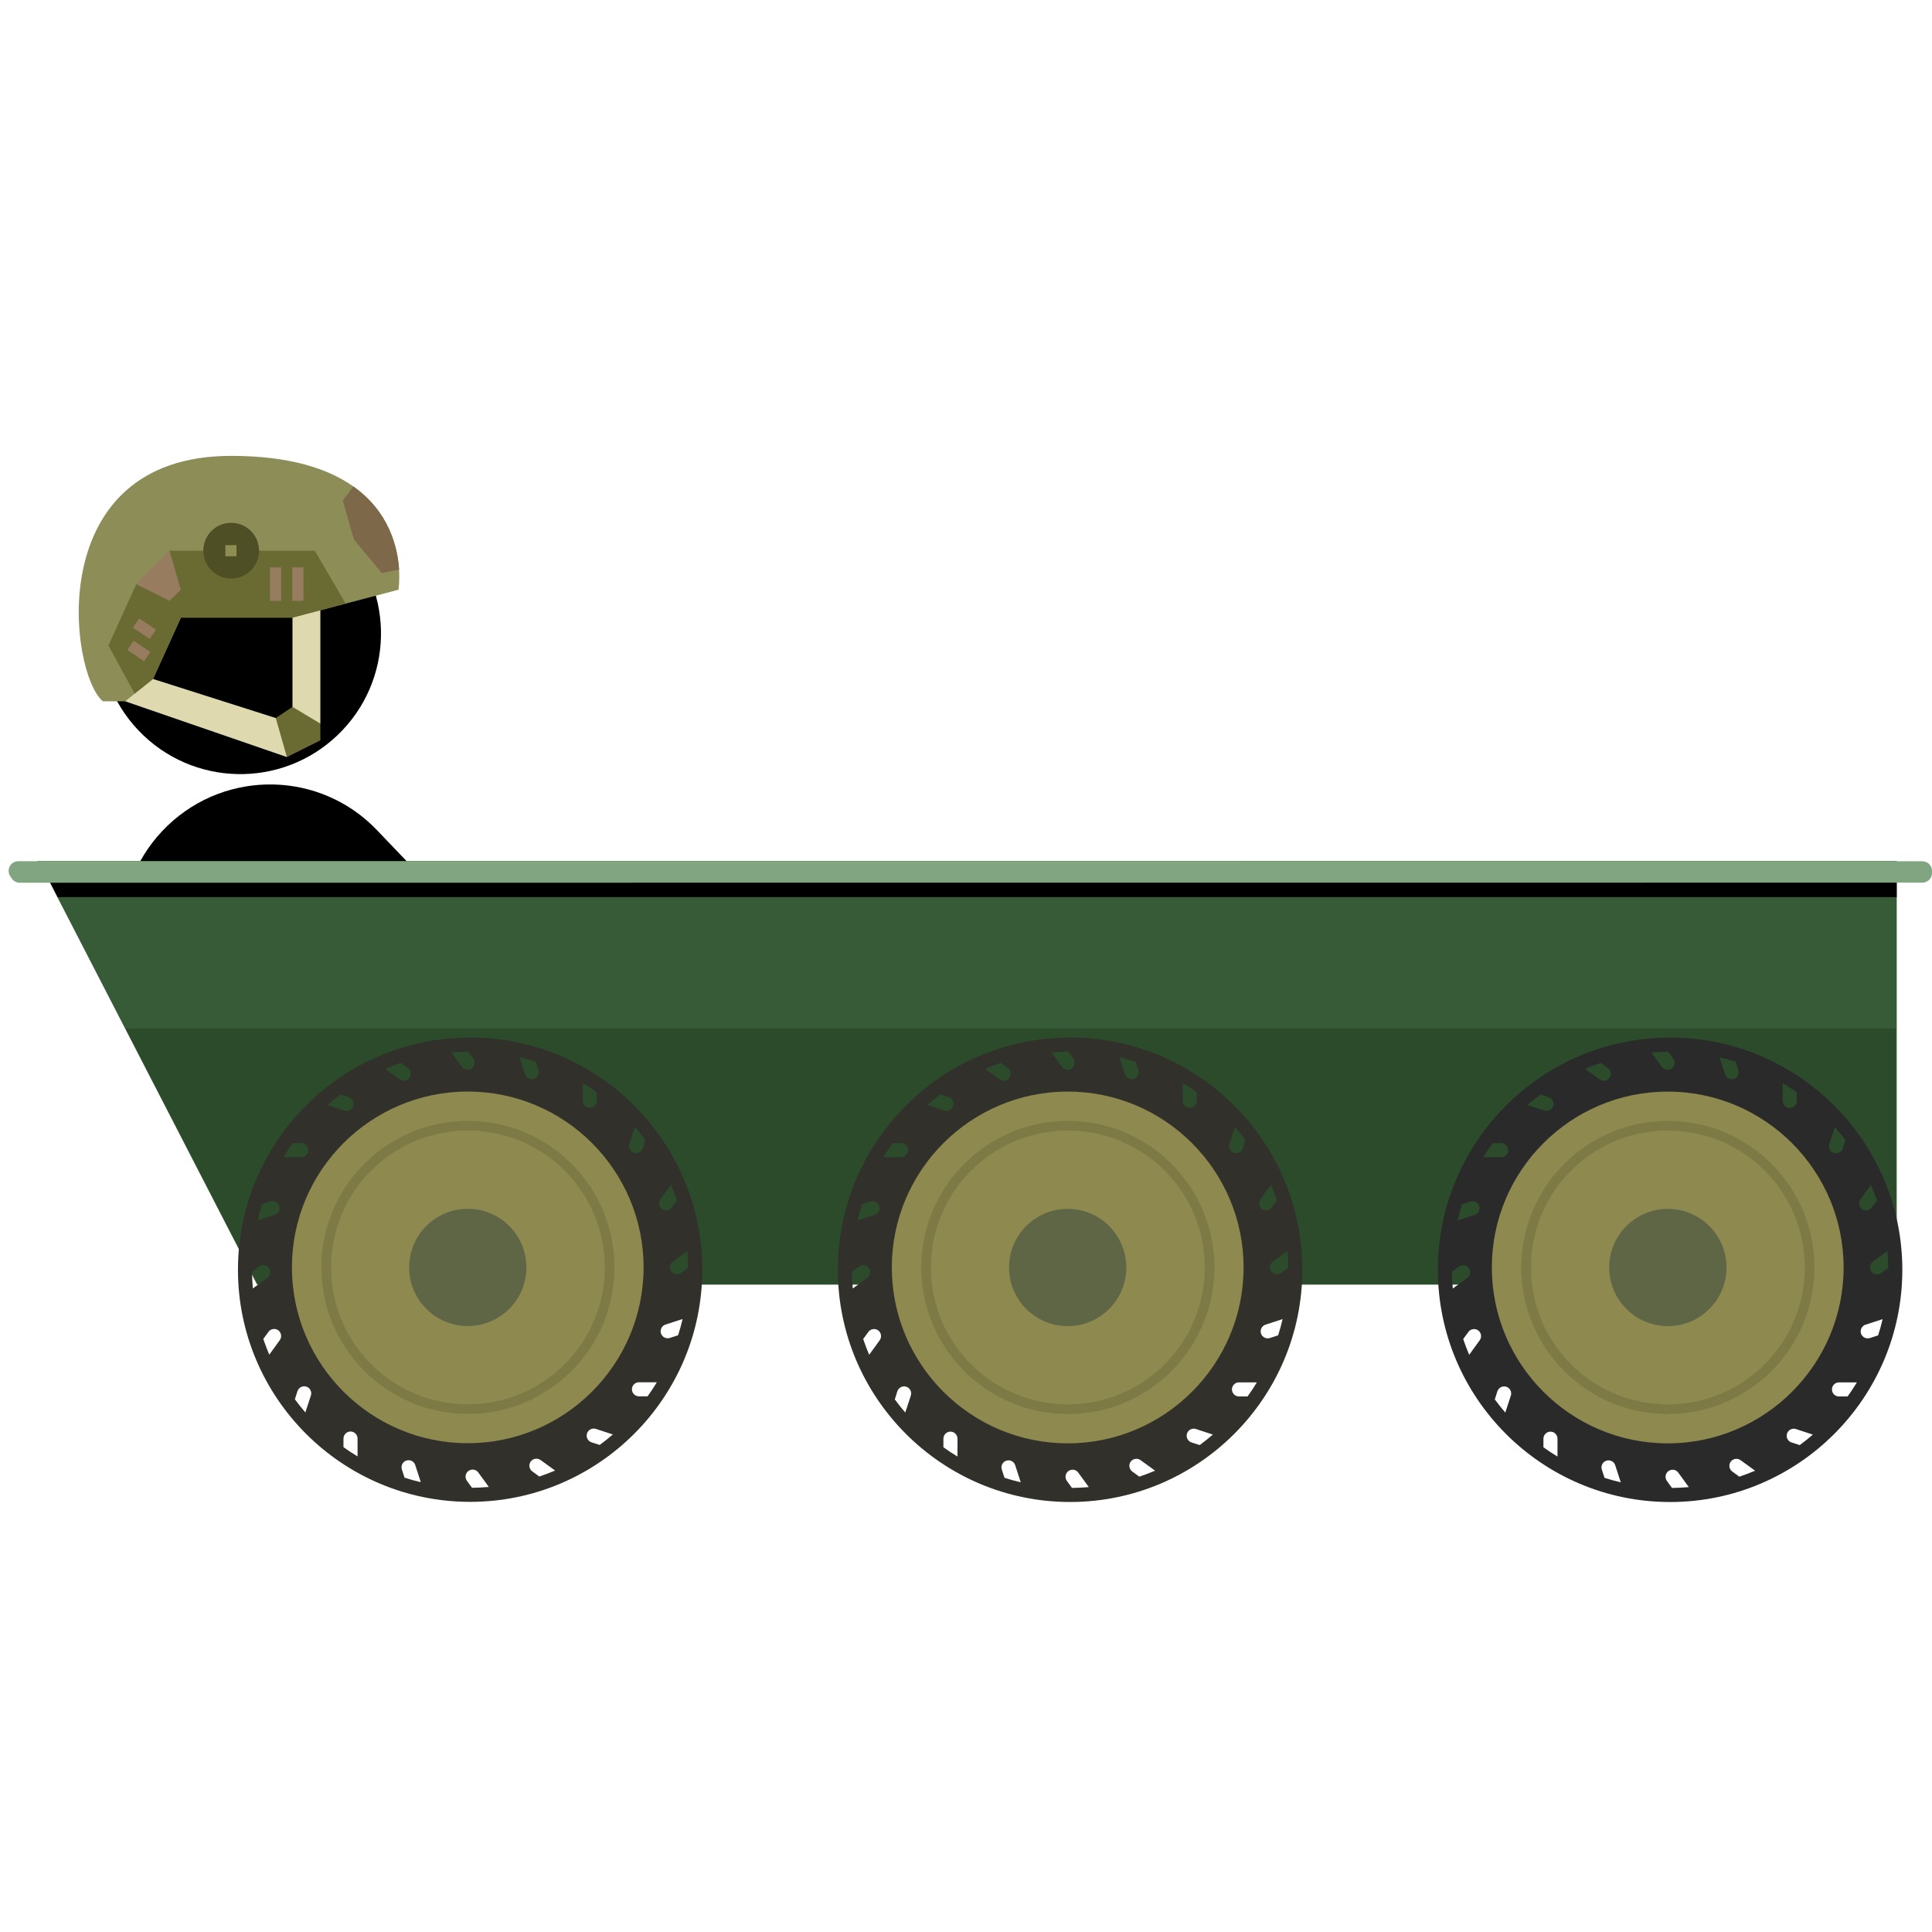 <svg width="200" height="200" viewBox="0 0 200 200" fill="none" xmlns="http://www.w3.org/2000/svg">
<path d="M17.36 85.461C11.245 91.308 11.028 101.017 16.875 107.131L35.045 126.13C38.809 130.066 43.803 132.091 48.852 132.216C53.889 132.328 58.98 130.516 62.917 126.753C67.843 122.042 75.336 127.393 73.935 120.724L77.588 117.07L83.32 100.562C86.396 101.696 89.852 100.974 92.229 98.702C96.833 94.299 94.526 115.612 88.543 113.419L75.762 106.11C72.397 104.872 75.364 108.238 72.108 109.764C66.941 112.216 57.943 101.448 58.591 107.131L49.472 96.862L39.032 85.945C33.197 79.82 23.487 79.603 17.36 85.461Z" fill="black"/>
<path d="M34.945 76.101C29.134 81.657 19.919 81.451 14.362 75.641C8.806 69.831 9.012 60.616 14.822 55.06C20.633 49.504 29.848 49.71 35.405 55.52C40.962 61.331 40.756 70.545 34.945 76.101Z" fill="black"/>
<path d="M196.349 132.984H26.617L5.204 91.443L4.518 90.114L3.859 89.14L196.349 89.141V90.557V132.984Z" fill="#375B37"/>
<path d="M192.681 91.041H5.062L5.973 92.868H196.335V91.041H192.681Z" fill="black" stroke="black" stroke-width="0.01"/>
<path d="M1.068 90.718C0.615 90.055 1.09 89.154 1.894 89.154L199 89.155C199.552 89.155 200 89.602 200 90.155V90.372C200 90.924 199.552 91.372 199 91.372L2.049 91.382C1.719 91.382 1.41 91.219 1.224 90.946L1.068 90.718Z" fill="#81A481"/>
<path d="M196.262 106.479H13.004L26.652 132.936H196.262V106.479Z" fill="#2B4B2B"/>
<path d="M48.666 107.405C35.411 107.405 24.633 118.184 24.633 131.439C24.633 144.694 35.411 155.472 48.666 155.472C61.921 155.472 72.7 144.694 72.7 131.439C72.7 118.184 61.921 107.405 48.666 107.405ZM71.243 131.242L70.515 131.774C70.384 131.861 70.231 131.912 70.085 131.912C69.931 131.912 69.782 131.863 69.658 131.772C69.533 131.682 69.441 131.555 69.393 131.409C69.346 131.262 69.345 131.105 69.392 130.959C69.439 130.812 69.532 130.685 69.656 130.594L71.156 129.502C71.207 130.077 71.236 130.659 71.243 131.242ZM70.078 124.272L69.546 125.001C69.401 125.197 69.182 125.307 68.956 125.307C68.811 125.307 68.658 125.256 68.527 125.168C68.206 124.928 68.133 124.476 68.366 124.149L69.459 122.641C69.685 123.173 69.889 123.719 70.078 124.272ZM66.808 118.024L66.538 118.869C66.477 119.053 66.345 119.205 66.172 119.292C65.999 119.38 65.798 119.395 65.614 119.335C65.235 119.211 65.024 118.796 65.147 118.417L65.723 116.662C66.102 117.106 66.466 117.558 66.808 118.024ZM61.047 131.439C61.047 138.263 55.49 143.82 48.666 143.82C41.842 143.82 36.285 138.263 36.285 131.439C36.285 124.615 41.842 119.058 48.666 119.058C55.49 119.058 61.047 124.615 61.047 131.439ZM61.776 113.071V113.96C61.776 114.36 61.448 114.688 61.047 114.688C60.647 114.688 60.319 114.36 60.319 113.96V112.11C60.821 112.409 61.302 112.729 61.776 113.071ZM55.731 110.763C55.761 110.854 55.773 110.949 55.766 111.045C55.759 111.14 55.733 111.234 55.689 111.319C55.646 111.404 55.586 111.48 55.513 111.542C55.44 111.604 55.356 111.651 55.265 111.68C55.081 111.739 54.882 111.723 54.71 111.636C54.538 111.548 54.408 111.397 54.347 111.214L53.772 109.444C54.34 109.576 54.9 109.729 55.454 109.911L55.731 110.763ZM49.001 109.59C49.234 109.918 49.161 110.377 48.834 110.61C48.712 110.701 48.563 110.749 48.411 110.748C48.186 110.748 47.96 110.646 47.822 110.45L46.729 108.949C47.308 108.898 47.889 108.869 48.47 108.862L49.001 109.59ZM42.228 110.559C42.556 110.799 42.629 111.251 42.396 111.578C42.25 111.775 42.024 111.877 41.806 111.877C41.653 111.877 41.507 111.833 41.376 111.739L39.869 110.646C40.4 110.42 40.946 110.216 41.5 110.027L42.228 110.559ZM36.096 113.567C36.475 113.698 36.686 114.106 36.562 114.484C36.46 114.797 36.176 114.994 35.87 114.994C35.797 114.994 35.717 114.979 35.645 114.958L33.889 114.382C34.334 114.004 34.785 113.639 35.251 113.297L36.096 113.567ZM31.187 118.33C31.588 118.33 31.916 118.657 31.916 119.058C31.916 119.458 31.588 119.786 31.187 119.786H29.337C29.636 119.284 29.957 118.803 30.299 118.33H31.187ZM27.99 124.374C28.081 124.344 28.177 124.332 28.273 124.339C28.368 124.346 28.461 124.372 28.546 124.416C28.632 124.459 28.708 124.519 28.77 124.592C28.832 124.665 28.879 124.749 28.908 124.84C29.032 125.219 28.82 125.634 28.442 125.758L26.672 126.333C26.803 125.765 26.956 125.205 27.138 124.651L27.99 124.374ZM26.089 131.635L26.818 131.104C26.974 130.99 27.169 130.943 27.361 130.973C27.552 131.003 27.723 131.108 27.837 131.264C27.951 131.42 27.998 131.616 27.968 131.807C27.938 131.998 27.834 132.17 27.677 132.284L26.177 133.376C26.126 132.797 26.096 132.216 26.089 131.635ZM27.255 138.605L27.786 137.877C28.019 137.549 28.478 137.476 28.806 137.709C29.126 137.95 29.199 138.401 28.966 138.729L27.874 140.236C27.648 139.705 27.444 139.159 27.255 138.605ZM30.525 144.854L30.794 144.009C30.925 143.63 31.333 143.419 31.719 143.543C32.098 143.667 32.309 144.082 32.185 144.461L31.61 146.216C31.231 145.771 30.867 145.32 30.525 144.854ZM35.557 149.806V148.918C35.557 148.517 35.885 148.189 36.285 148.189C36.686 148.189 37.014 148.517 37.014 148.918V150.767C36.511 150.469 36.031 150.148 35.557 149.806ZM41.602 152.115C41.572 152.024 41.56 151.928 41.567 151.833C41.574 151.737 41.6 151.644 41.643 151.559C41.687 151.473 41.746 151.397 41.819 151.335C41.892 151.273 41.977 151.226 42.068 151.197C42.159 151.167 42.255 151.155 42.35 151.162C42.446 151.169 42.539 151.195 42.624 151.238C42.71 151.282 42.785 151.342 42.847 151.415C42.91 151.488 42.956 151.572 42.986 151.663L43.561 153.433C42.993 153.302 42.432 153.149 41.879 152.967L41.602 152.115ZM48.331 153.287C48.098 152.96 48.171 152.501 48.499 152.268C48.576 152.212 48.663 152.171 48.755 152.149C48.848 152.127 48.944 152.123 49.038 152.138C49.132 152.152 49.222 152.186 49.304 152.236C49.385 152.285 49.455 152.351 49.511 152.428L50.603 153.928C50.028 153.979 49.446 154.008 48.863 154.016L48.331 153.287ZM55.104 152.319C54.777 152.078 54.704 151.627 54.937 151.299C55.177 150.979 55.629 150.906 55.956 151.139L57.464 152.231C56.932 152.457 56.386 152.661 55.833 152.85L55.104 152.319ZM61.236 149.311C61.052 149.251 60.899 149.12 60.811 148.948C60.723 148.775 60.707 148.574 60.767 148.39C60.827 148.205 60.957 148.052 61.13 147.964C61.303 147.876 61.504 147.86 61.688 147.92L63.443 148.495C62.999 148.874 62.547 149.238 62.081 149.58L61.236 149.311ZM66.145 144.548C65.745 144.548 65.417 144.22 65.417 143.82C65.417 143.419 65.745 143.091 66.145 143.091H67.995C67.696 143.594 67.376 144.075 67.034 144.548H66.145ZM69.342 138.503C69.159 138.562 68.96 138.546 68.788 138.458C68.616 138.371 68.486 138.22 68.425 138.037C68.301 137.658 68.512 137.243 68.891 137.119L70.661 136.544C70.529 137.112 70.376 137.673 70.194 138.226L69.342 138.503Z" fill="#31302A"/>
<path d="M48.422 112.995C38.386 112.995 30.219 121.162 30.219 131.198C30.219 141.234 38.386 149.401 48.422 149.401C58.458 149.401 66.624 141.234 66.624 131.198C66.624 121.162 58.458 112.995 48.422 112.995Z" fill="#8D894F"/>
<circle cx="48.439" cy="131.202" r="14.669" stroke="#7E7A46"/>
<ellipse cx="48.423" cy="131.202" rx="6.068" ry="6.068" fill="#5F6646"/>
<path d="M110.775 107.405C97.516 107.405 86.734 118.187 86.734 131.446C86.734 144.704 97.516 155.486 110.775 155.486C124.033 155.486 134.815 144.704 134.815 131.446C134.815 118.187 124.033 107.405 110.775 107.405ZM133.358 131.249L132.63 131.781C132.498 131.868 132.345 131.919 132.2 131.919C132.046 131.919 131.896 131.87 131.772 131.779C131.648 131.689 131.555 131.562 131.508 131.415C131.46 131.269 131.46 131.112 131.507 130.965C131.554 130.819 131.646 130.691 131.77 130.601L133.271 129.508C133.322 130.083 133.351 130.666 133.358 131.249ZM132.192 124.277L131.661 125.006C131.515 125.202 131.296 125.312 131.071 125.312C130.925 125.312 130.772 125.261 130.641 125.173C130.32 124.933 130.247 124.481 130.48 124.153L131.573 122.645C131.799 123.177 132.003 123.724 132.192 124.277ZM128.922 118.027L128.652 118.872C128.591 119.056 128.459 119.208 128.285 119.296C128.112 119.383 127.911 119.398 127.727 119.338C127.348 119.214 127.137 118.799 127.261 118.42L127.836 116.664C128.215 117.109 128.579 117.56 128.922 118.027ZM123.159 131.446C123.159 138.272 117.601 143.83 110.775 143.83C103.949 143.83 98.39 138.272 98.39 131.446C98.39 124.62 103.949 119.061 110.775 119.061C117.601 119.061 123.159 124.62 123.159 131.446ZM123.888 113.073V113.962C123.888 114.362 123.56 114.69 123.159 114.69C122.758 114.69 122.431 114.362 122.431 113.962V112.111C122.933 112.41 123.414 112.731 123.888 113.073ZM117.841 110.764C117.871 110.854 117.883 110.95 117.876 111.046C117.869 111.141 117.843 111.235 117.8 111.32C117.756 111.405 117.697 111.481 117.624 111.543C117.551 111.605 117.466 111.652 117.375 111.682C117.191 111.74 116.992 111.724 116.82 111.637C116.648 111.549 116.518 111.398 116.457 111.215L115.881 109.445C116.45 109.576 117.011 109.729 117.564 109.911L117.841 110.764ZM111.11 109.591C111.343 109.919 111.27 110.378 110.942 110.611C110.82 110.702 110.672 110.75 110.52 110.749C110.294 110.749 110.068 110.647 109.93 110.45L108.837 108.95C109.416 108.899 109.997 108.869 110.578 108.862L111.11 109.591ZM104.335 110.56C104.663 110.8 104.735 111.252 104.502 111.58C104.357 111.776 104.131 111.878 103.912 111.878C103.759 111.878 103.614 111.835 103.482 111.74L101.974 110.647C102.506 110.421 103.053 110.217 103.606 110.028L104.335 110.56ZM98.201 113.568C98.58 113.699 98.791 114.107 98.667 114.486C98.565 114.799 98.281 114.996 97.975 114.996C97.902 114.996 97.822 114.982 97.749 114.96L95.993 114.384C96.438 114.005 96.89 113.641 97.356 113.299L98.201 113.568ZM93.291 118.333C93.692 118.333 94.019 118.661 94.019 119.061C94.019 119.462 93.692 119.79 93.291 119.79H91.441C91.739 119.287 92.06 118.806 92.402 118.333H93.291ZM90.093 124.379C90.184 124.349 90.28 124.337 90.375 124.344C90.471 124.351 90.564 124.377 90.649 124.421C90.734 124.464 90.81 124.524 90.873 124.597C90.935 124.67 90.981 124.754 91.011 124.845C91.135 125.224 90.923 125.639 90.544 125.763L88.774 126.339C88.905 125.771 89.058 125.21 89.24 124.656L90.093 124.379ZM88.191 131.642L88.92 131.11C89.076 130.996 89.272 130.949 89.463 130.979C89.654 131.009 89.826 131.114 89.94 131.271C90.054 131.427 90.101 131.623 90.071 131.814C90.041 132.005 89.936 132.177 89.779 132.291L88.279 133.383C88.228 132.804 88.198 132.224 88.191 131.642ZM89.357 138.614L89.889 137.885C90.122 137.558 90.581 137.485 90.909 137.718C91.229 137.958 91.302 138.41 91.069 138.738L89.976 140.246C89.75 139.714 89.546 139.168 89.357 138.614ZM92.628 144.864L92.897 144.019C93.029 143.641 93.436 143.429 93.823 143.553C94.201 143.677 94.413 144.092 94.289 144.471L93.713 146.227C93.335 145.782 92.97 145.331 92.628 144.864ZM97.662 149.818V148.929C97.662 148.529 97.99 148.201 98.39 148.201C98.791 148.201 99.119 148.529 99.119 148.929V150.78C98.616 150.481 98.135 150.161 97.662 149.818ZM103.708 152.128C103.678 152.037 103.666 151.941 103.673 151.845C103.68 151.75 103.706 151.657 103.75 151.571C103.793 151.486 103.853 151.41 103.926 151.348C103.999 151.286 104.083 151.239 104.175 151.21C104.265 151.179 104.361 151.167 104.457 151.175C104.552 151.182 104.646 151.208 104.731 151.251C104.816 151.294 104.892 151.354 104.954 151.427C105.016 151.5 105.063 151.585 105.092 151.676L105.668 153.446C105.1 153.315 104.539 153.162 103.985 152.98L103.708 152.128ZM110.44 153.3C110.206 152.973 110.279 152.514 110.607 152.281C110.684 152.224 110.771 152.184 110.864 152.162C110.957 152.139 111.053 152.135 111.147 152.15C111.241 152.165 111.331 152.199 111.412 152.248C111.493 152.298 111.564 152.364 111.62 152.441L112.712 153.942C112.137 153.993 111.554 154.022 110.971 154.029L110.44 153.3ZM117.215 152.332C116.887 152.091 116.814 151.639 117.047 151.312C117.287 150.991 117.739 150.918 118.067 151.151L119.575 152.244C119.043 152.47 118.497 152.674 117.943 152.863L117.215 152.332ZM123.349 149.323C123.164 149.263 123.011 149.132 122.923 148.959C122.835 148.787 122.819 148.586 122.879 148.401C122.939 148.217 123.069 148.064 123.242 147.976C123.415 147.887 123.616 147.872 123.8 147.931L125.556 148.507C125.111 148.886 124.66 149.25 124.194 149.592L123.349 149.323ZM128.259 144.559C127.858 144.559 127.53 144.231 127.53 143.83C127.53 143.429 127.858 143.102 128.259 143.102H130.109C129.81 143.604 129.49 144.085 129.147 144.559H128.259ZM131.457 138.512C131.273 138.571 131.074 138.554 130.902 138.467C130.73 138.38 130.6 138.229 130.539 138.046C130.415 137.667 130.626 137.252 131.005 137.128L132.775 136.552C132.644 137.121 132.491 137.682 132.309 138.235L131.457 138.512Z" fill="#31302A"/>
<path d="M110.528 112.999C100.49 112.999 92.32 121.168 92.32 131.207C92.32 141.246 100.49 149.415 110.528 149.415C120.567 149.415 128.736 141.246 128.736 131.207C128.736 121.168 120.567 112.999 110.528 112.999Z" fill="#8D894F"/>
<circle cx="110.544" cy="131.207" r="14.673" stroke="#7E7A46"/>
<circle cx="110.526" cy="131.21" r="6.069" fill="#5F6646"/>
<path d="M172.888 107.408C159.629 107.408 148.848 118.19 148.848 131.449C148.848 144.707 159.629 155.489 172.888 155.489C186.147 155.489 196.928 144.707 196.928 131.449C196.928 118.19 186.147 107.408 172.888 107.408ZM195.471 131.252L194.743 131.784C194.612 131.871 194.459 131.922 194.313 131.922C194.159 131.922 194.01 131.873 193.885 131.782C193.761 131.692 193.669 131.564 193.621 131.418C193.573 131.272 193.573 131.115 193.62 130.968C193.667 130.822 193.759 130.694 193.883 130.603L195.384 129.511C195.435 130.086 195.464 130.669 195.471 131.252ZM194.306 124.28L193.774 125.009C193.628 125.205 193.41 125.315 193.184 125.315C193.038 125.315 192.885 125.264 192.754 125.176C192.433 124.936 192.361 124.484 192.594 124.156L193.687 122.648C193.912 123.18 194.116 123.726 194.306 124.28ZM191.035 118.03L190.765 118.875C190.704 119.059 190.572 119.211 190.399 119.299C190.225 119.386 190.025 119.401 189.84 119.341C189.461 119.217 189.25 118.802 189.374 118.423L189.949 116.667C190.328 117.112 190.692 117.563 191.035 118.03ZM185.272 131.449C185.272 138.275 179.714 143.833 172.888 143.833C166.062 143.833 160.504 138.275 160.504 131.449C160.504 124.623 166.062 119.064 172.888 119.064C179.714 119.064 185.272 124.623 185.272 131.449ZM186.001 113.076V113.965C186.001 114.365 185.673 114.693 185.272 114.693C184.872 114.693 184.544 114.365 184.544 113.965V112.114C185.047 112.413 185.527 112.733 186.001 113.076ZM179.954 110.767C179.985 110.857 179.997 110.953 179.99 111.049C179.982 111.144 179.956 111.238 179.913 111.323C179.87 111.408 179.81 111.484 179.737 111.546C179.664 111.608 179.579 111.655 179.488 111.684C179.305 111.743 179.105 111.727 178.934 111.64C178.762 111.552 178.631 111.401 178.57 111.218L177.995 109.448C178.563 109.579 179.124 109.732 179.678 109.914L179.954 110.767ZM173.223 109.594C173.456 109.922 173.383 110.38 173.056 110.614C172.933 110.704 172.785 110.753 172.633 110.752C172.407 110.752 172.181 110.65 172.043 110.453L170.95 108.953C171.529 108.901 172.11 108.872 172.691 108.865L173.223 109.594ZM166.448 110.563C166.776 110.803 166.849 111.255 166.616 111.582C166.47 111.779 166.244 111.881 166.026 111.881C165.873 111.881 165.727 111.837 165.596 111.743L164.088 110.65C164.62 110.424 165.166 110.22 165.72 110.031L166.448 110.563ZM160.314 113.571C160.693 113.702 160.904 114.11 160.78 114.489C160.678 114.802 160.394 114.999 160.088 114.999C160.015 114.999 159.935 114.985 159.862 114.963L158.107 114.387C158.551 114.008 159.003 113.644 159.469 113.302L160.314 113.571ZM155.404 118.336C155.805 118.336 156.133 118.663 156.133 119.064C156.133 119.465 155.805 119.793 155.404 119.793H153.554C153.852 119.29 154.173 118.809 154.515 118.336H155.404ZM152.206 124.382C152.297 124.352 152.393 124.34 152.488 124.347C152.584 124.354 152.677 124.38 152.762 124.423C152.848 124.467 152.924 124.527 152.986 124.6C153.048 124.673 153.095 124.757 153.124 124.848C153.248 125.227 153.037 125.642 152.658 125.766L150.887 126.342C151.019 125.774 151.172 125.213 151.354 124.659L152.206 124.382ZM150.305 131.645L151.033 131.113C151.19 130.999 151.385 130.952 151.576 130.982C151.768 131.012 151.939 131.117 152.053 131.274C152.167 131.43 152.214 131.626 152.184 131.817C152.154 132.008 152.049 132.18 151.893 132.294L150.392 133.386C150.341 132.807 150.312 132.226 150.305 131.645ZM151.47 138.617L152.002 137.888C152.235 137.561 152.694 137.488 153.022 137.721C153.342 137.961 153.415 138.413 153.182 138.741L152.089 140.249C151.864 139.717 151.66 139.171 151.47 138.617ZM154.741 144.867L155.011 144.022C155.142 143.644 155.55 143.432 155.936 143.556C156.315 143.68 156.526 144.095 156.402 144.474L155.827 146.23C155.448 145.785 155.084 145.334 154.741 144.867ZM159.775 149.821V148.932C159.775 148.532 160.103 148.204 160.504 148.204C160.904 148.204 161.232 148.532 161.232 148.932V150.783C160.729 150.484 160.249 150.164 159.775 149.821ZM165.822 152.13C165.791 152.04 165.779 151.944 165.786 151.848C165.794 151.753 165.82 151.66 165.863 151.574C165.906 151.489 165.966 151.413 166.039 151.351C166.112 151.289 166.197 151.242 166.288 151.213C166.379 151.182 166.475 151.17 166.57 151.177C166.666 151.185 166.759 151.211 166.844 151.254C166.93 151.297 167.006 151.357 167.068 151.43C167.13 151.503 167.177 151.588 167.206 151.679L167.781 153.449C167.213 153.318 166.652 153.165 166.098 152.983L165.822 152.13ZM172.553 153.303C172.32 152.976 172.393 152.517 172.72 152.283C172.797 152.227 172.885 152.187 172.977 152.165C173.07 152.142 173.166 152.138 173.26 152.153C173.354 152.168 173.444 152.201 173.526 152.251C173.607 152.301 173.677 152.367 173.733 152.444L174.826 153.944C174.25 153.995 173.667 154.025 173.085 154.032L172.553 153.303ZM179.328 152.334C179 152.094 178.927 151.642 179.16 151.315C179.401 150.994 179.852 150.921 180.18 151.154L181.688 152.247C181.156 152.473 180.61 152.677 180.056 152.866L179.328 152.334ZM185.462 149.326C185.277 149.266 185.124 149.135 185.036 148.962C184.948 148.79 184.932 148.589 184.992 148.404C185.052 148.22 185.183 148.067 185.355 147.978C185.528 147.89 185.729 147.874 185.913 147.934L187.669 148.51C187.225 148.889 186.773 149.253 186.307 149.595L185.462 149.326ZM190.372 144.561C189.971 144.561 189.643 144.234 189.643 143.833C189.643 143.432 189.971 143.104 190.372 143.104H192.222C191.924 143.607 191.603 144.088 191.261 144.561H190.372ZM193.57 138.515C193.386 138.573 193.187 138.557 193.015 138.47C192.844 138.383 192.713 138.231 192.652 138.049C192.528 137.67 192.739 137.255 193.118 137.131L194.889 136.555C194.757 137.124 194.604 137.684 194.422 138.238L193.57 138.515Z" fill="#2A2A2A"/>
<path d="M172.642 113.001C162.603 113.001 154.434 121.17 154.434 131.209C154.434 141.248 162.603 149.417 172.642 149.417C182.68 149.417 190.85 141.248 190.85 131.209C190.85 121.17 182.68 113.001 172.642 113.001Z" fill="#8D894F"/>
<circle cx="172.658" cy="131.208" r="14.673" stroke="#7E7A46"/>
<ellipse cx="172.655" cy="131.211" rx="6.069" ry="6.069" fill="#5F6646"/>
<path d="M29.7 78.371L12.956 72.598L14.605 69.894L29.7 74.697V78.371ZM33.164 62.205H30.277V74.907H33.164V62.205Z" fill="#DED9AF"/>
<path d="M28.545 74.331L29.7 78.372L33.164 76.64V74.908L30.277 73.176L28.545 74.331Z" fill="#6A6A33"/>
<path d="M10.648 72.597H12.957L13.944 71.807L15.844 70.287L18.731 63.936H30.278L35.784 62.487L41.248 61.049C41.248 61.049 41.387 60.216 41.307 58.959C41.162 56.675 40.297 52.991 36.568 50.353C33.977 48.52 30.003 47.192 23.927 47.192C4.297 47.192 7.184 69.71 10.648 72.597Z" fill="#8D8D58"/>
<path d="M35.484 51.814L36.638 55.856L39.525 59.32L41.316 58.962C41.171 56.678 40.306 52.993 36.577 50.355L35.484 51.814Z" fill="#7D684A"/>
<path d="M11.222 66.823L13.941 71.807L15.841 70.287L18.728 63.936H30.275L35.781 62.487L32.585 57.008H17.573L14.109 60.472L11.222 66.823Z" fill="#6A6A33"/>
<path d="M23.93 59.895C22.335 59.895 21.043 58.602 21.043 57.008C21.043 55.414 22.335 54.121 23.93 54.121C25.524 54.121 26.816 55.414 26.816 57.008C26.816 58.602 25.524 59.895 23.93 59.895Z" fill="#4F4F26"/>
<path d="M24.484 56.431H23.33V57.585H24.484V56.431Z" fill="#8D8D54"/>
<path d="M31.41 58.737H30.255V62.201H31.41V58.737ZM29.101 58.737H27.946V62.201H29.101V58.737ZM15.559 67.485L13.827 66.33L13.186 67.29L14.918 68.446L15.559 67.485ZM16.137 65.176L14.405 64.02L13.764 64.981L15.496 66.136L16.137 65.176ZM17.553 57.005L18.708 61.047L17.553 62.201L14.089 60.469L17.553 57.005Z" fill="#977C5F"/>
</svg>
